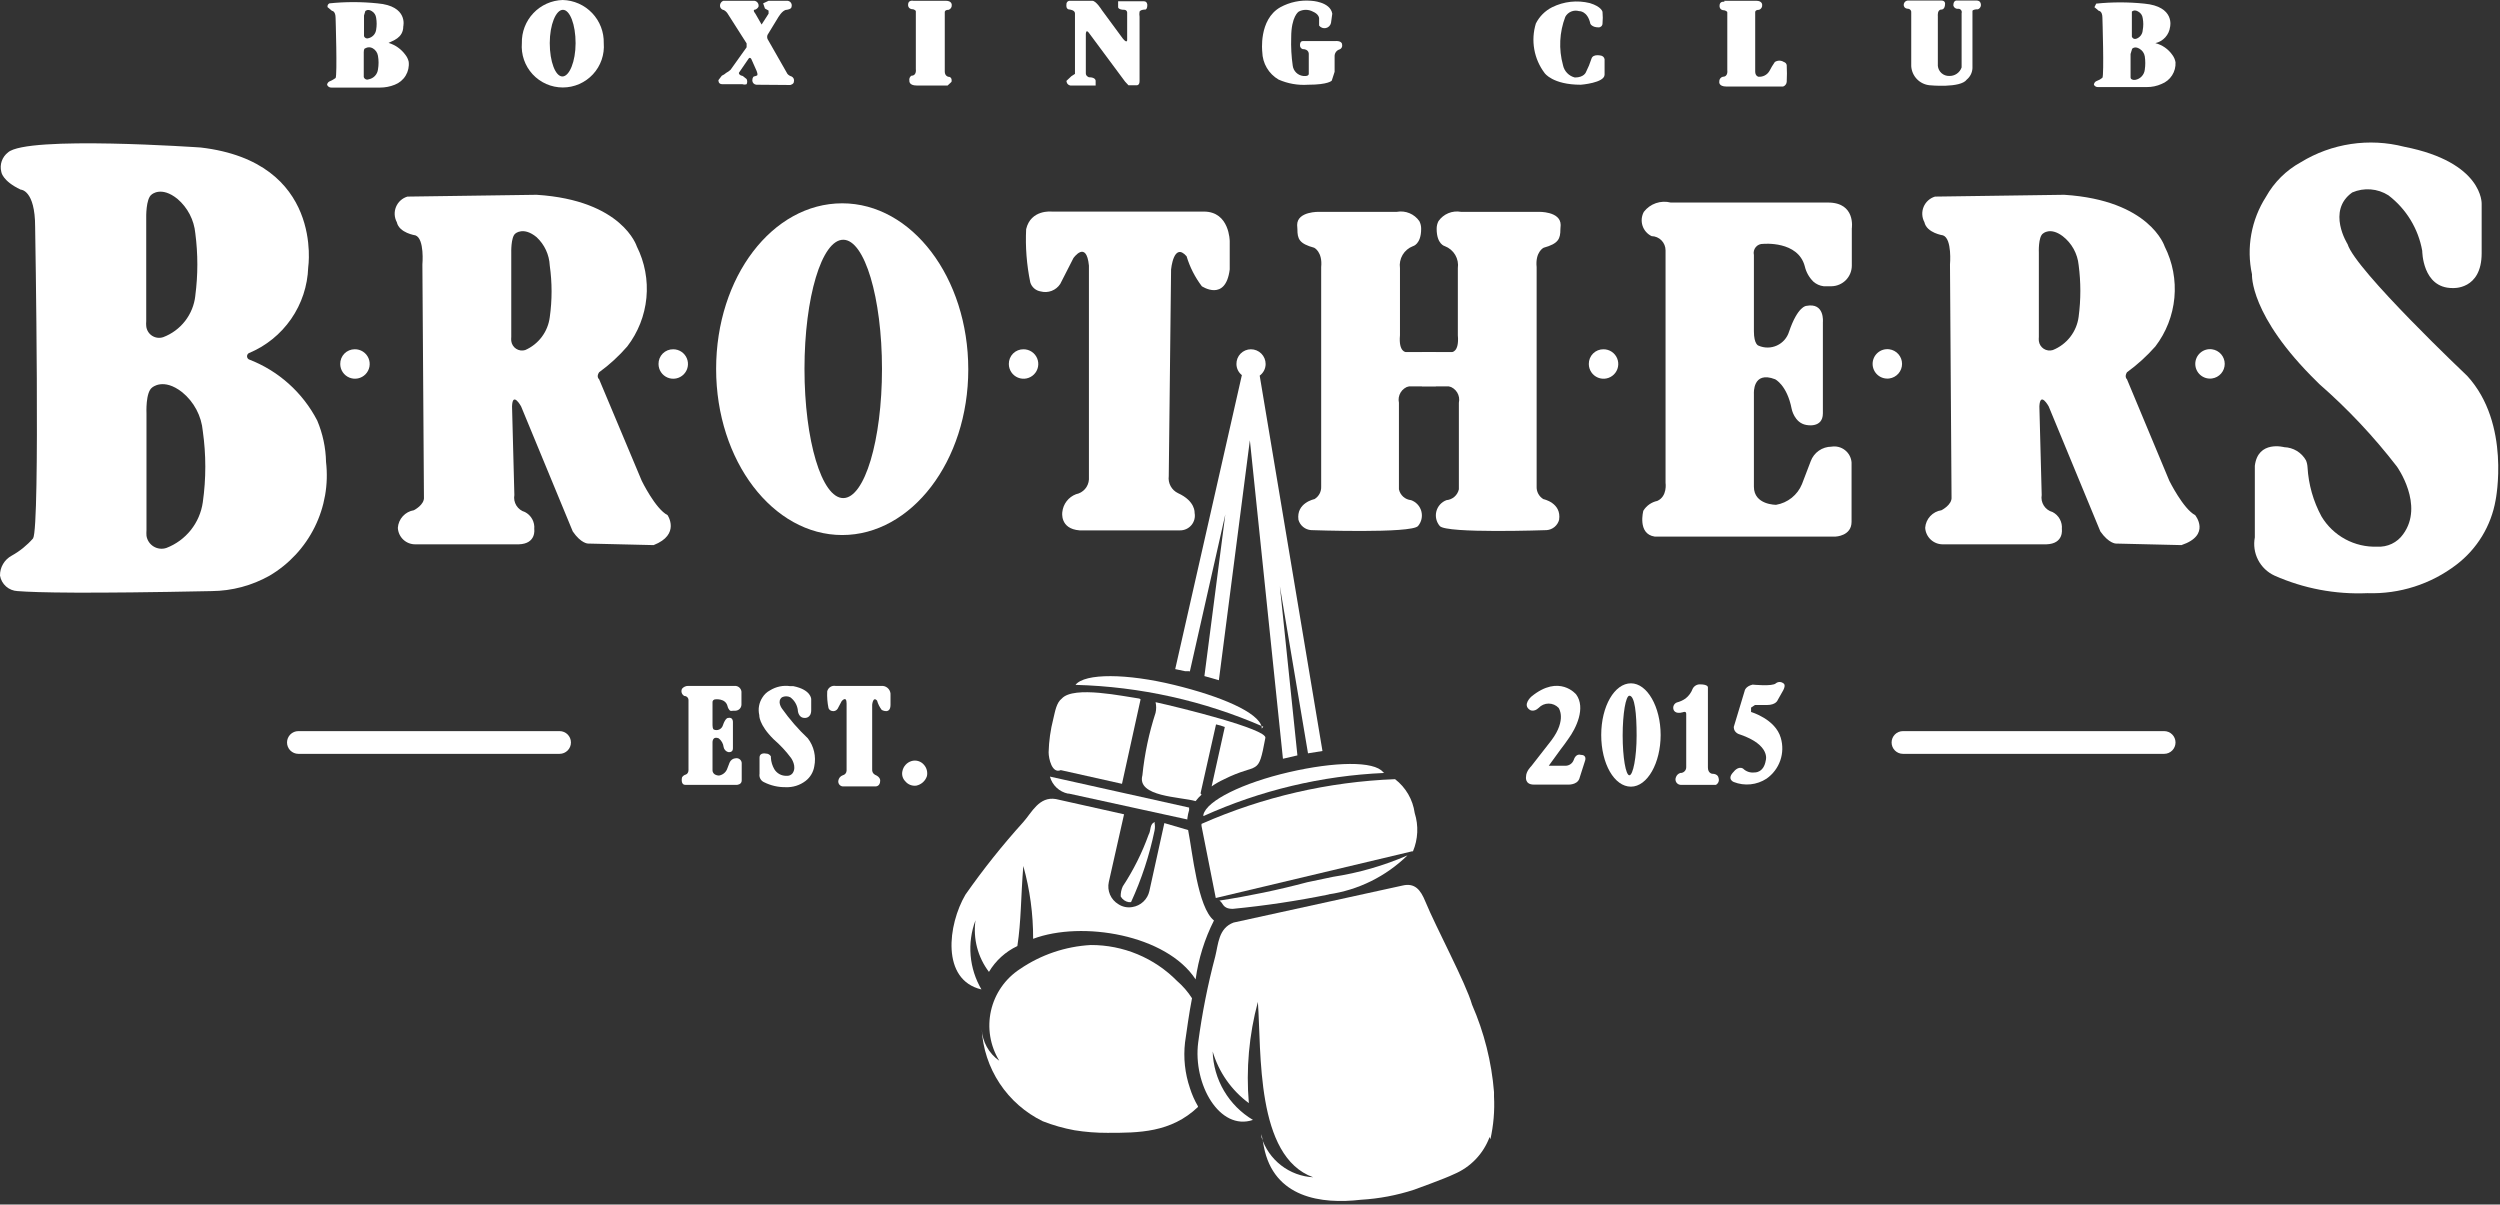 <?xml version="1.0" encoding="UTF-8"?> <svg xmlns="http://www.w3.org/2000/svg" width="577" height="278" viewBox="0 0 577 278" fill="none"><rect x="0" y="0" width="577" height="278" fill="#333333" stroke="none"/> <g clip-path="url(#clip0_343_59)"> <path d="M397.944 0.179H405.338C406.769 0.179 406.709 1.133 406.709 1.133C406.736 1.375 406.68 1.619 406.55 1.825C406.42 2.03 406.224 2.186 405.994 2.266C405.04 2.266 405.099 2.802 405.099 2.802V16.516C405.099 17.53 405.815 17.709 405.815 17.709C406.323 17.756 406.834 17.658 407.288 17.426C407.742 17.194 408.12 16.837 408.379 16.397C408.748 15.674 409.167 14.976 409.631 14.31C409.941 14.107 410.304 13.999 410.674 13.999C411.045 13.999 411.407 14.107 411.718 14.31C411.884 14.354 412.035 14.444 412.151 14.571C412.268 14.698 412.345 14.856 412.374 15.026C412.444 16.317 412.444 17.61 412.374 18.901C412.353 19.142 412.263 19.371 412.115 19.561C411.967 19.752 411.767 19.895 411.539 19.974H398.481C396.573 19.974 396.811 18.842 396.811 18.842C396.791 18.584 396.864 18.327 397.017 18.119C397.17 17.911 397.394 17.765 397.646 17.709C398.898 17.709 398.66 16.218 398.66 16.218V2.862C398.66 2.564 398.004 2.385 398.004 2.385C396.752 2.385 396.871 1.312 396.871 1.312C396.871 0.179 398.004 0.417 398.004 0.417" fill="white"></path> <path d="M502.11 14.37C502.171 15.438 501.892 16.497 501.314 17.397C500.735 18.296 499.887 18.99 498.891 19.378C497.823 19.861 496.663 20.106 495.492 20.094C488.277 20.094 485.415 20.094 484.282 20.094C484.079 20.117 483.873 20.078 483.692 19.983C483.511 19.887 483.364 19.739 483.269 19.557C483.284 19.353 483.36 19.159 483.488 18.999C483.616 18.84 483.789 18.722 483.984 18.663C484.441 18.502 484.866 18.26 485.236 17.947C485.654 17.47 485.236 4.114 485.236 4.114C485.236 2.504 484.401 2.504 484.401 2.504C483.447 1.669 483.388 1.669 483.388 1.669L483.805 0.835C487.492 0.457 491.208 0.457 494.896 0.835C502.051 1.491 500.858 6.201 500.858 6.201C500.746 7.1 500.36 7.944 499.752 8.616C499.144 9.288 498.343 9.756 497.46 9.957C499.061 10.363 500.46 11.338 501.395 12.7C501.762 13.192 502.007 13.764 502.11 14.37ZM495.015 16.099C495.169 15.071 495.169 14.026 495.015 12.998C494.953 12.641 494.815 12.301 494.609 12.003C494.403 11.704 494.134 11.454 493.822 11.269C492.689 10.554 492.093 11.269 492.093 11.269L491.735 12.462V17.888C491.735 18.305 492.332 18.544 492.868 18.424C493.426 18.314 493.935 18.03 494.321 17.612C494.707 17.194 494.95 16.664 495.015 16.099ZM494.538 6.976C494.715 6.05 494.715 5.1 494.538 4.174C494.5 3.863 494.388 3.565 494.212 3.306C494.035 3.046 493.8 2.833 493.524 2.683C492.57 2.087 492.034 2.683 492.034 2.683V3.697V8.467C492.067 8.566 492.12 8.658 492.189 8.736C492.259 8.814 492.344 8.877 492.438 8.922C492.533 8.966 492.636 8.991 492.741 8.995C492.845 8.999 492.95 8.982 493.047 8.944C493.464 8.802 493.828 8.539 494.093 8.188C494.359 7.837 494.514 7.415 494.538 6.976Z" fill="white"></path> <path d="M129.866 0C131.142 0.031 132.4 0.313 133.567 0.83C134.735 1.348 135.789 2.09 136.669 3.014C137.55 3.939 138.239 5.028 138.699 6.22C139.158 7.411 139.378 8.681 139.346 9.958C139.45 11.262 139.283 12.573 138.855 13.81C138.427 15.046 137.748 16.18 136.86 17.141C135.972 18.102 134.895 18.869 133.697 19.394C132.498 19.919 131.204 20.189 129.896 20.189C128.587 20.189 127.293 19.919 126.095 19.394C124.896 18.869 123.819 18.102 122.931 17.141C122.044 16.18 121.364 15.046 120.936 13.81C120.509 12.573 120.341 11.262 120.445 9.958C120.381 7.39 121.336 4.901 123.101 3.035C124.866 1.169 127.298 0.078 129.866 0ZM132.847 9.958C132.847 5.664 131.535 2.266 129.925 2.266C128.315 2.266 126.884 5.664 126.884 9.958C126.884 14.251 128.196 17.649 129.806 17.649C131.416 17.649 132.847 14.191 132.847 9.958Z" fill="white"></path> <path d="M94.329 14.25C94.457 15.367 94.209 16.494 93.627 17.454C93.044 18.415 92.158 19.155 91.109 19.557C90.029 19.992 88.875 20.215 87.711 20.213C80.496 20.213 77.634 20.213 76.501 20.213C76.284 20.227 76.068 20.171 75.886 20.052C75.703 19.934 75.564 19.761 75.487 19.557C75.514 19.364 75.595 19.182 75.722 19.034C75.849 18.886 76.016 18.778 76.203 18.722C76.646 18.532 77.066 18.292 77.455 18.007C77.872 17.47 77.455 4.174 77.455 4.174C77.455 2.504 76.62 2.504 76.62 2.504C75.666 1.669 75.607 1.669 75.607 1.669C75.561 1.495 75.578 1.31 75.654 1.147C75.731 0.984 75.861 0.852 76.024 0.775C79.711 0.394 83.427 0.394 87.114 0.775C94.269 1.371 93.077 6.082 93.077 6.082C93.077 8.824 90.513 9.421 89.678 9.898C91.235 10.365 92.596 11.328 93.554 12.64C93.929 13.113 94.194 13.663 94.329 14.25ZM87.234 16.039C87.419 14.994 87.419 13.924 87.234 12.879C87.176 12.52 87.039 12.179 86.832 11.88C86.626 11.581 86.356 11.331 86.041 11.15C85.78 10.992 85.481 10.909 85.177 10.909C84.872 10.909 84.573 10.992 84.312 11.15C83.895 11.15 83.954 12.342 83.954 12.342V17.768C83.987 17.882 84.043 17.988 84.12 18.078C84.197 18.169 84.292 18.242 84.399 18.293C84.507 18.343 84.623 18.371 84.742 18.373C84.861 18.375 84.978 18.352 85.087 18.305C85.64 18.207 86.147 17.934 86.534 17.526C86.92 17.118 87.166 16.597 87.234 16.039ZM86.816 6.857C86.971 5.949 86.971 5.022 86.816 4.114C86.778 3.795 86.667 3.489 86.491 3.22C86.315 2.951 86.079 2.727 85.803 2.564C84.849 1.967 84.312 2.564 84.312 2.564L84.014 3.577V8.347C84.047 8.447 84.1 8.538 84.17 8.616C84.239 8.695 84.324 8.758 84.419 8.802C84.513 8.847 84.616 8.872 84.721 8.876C84.826 8.88 84.93 8.862 85.027 8.824C85.491 8.719 85.911 8.473 86.231 8.122C86.551 7.77 86.755 7.328 86.816 6.857Z" fill="white"></path> <path d="M177.745 159.32C179.134 158.463 180.782 158.125 182.396 158.366H183.111C187.226 159.201 187.226 161.347 187.226 161.347V163.911C187.226 165.819 185.735 165.7 185.735 165.7C184.125 165.7 184.125 163.792 184.125 163.792C184.04 163.225 183.843 162.68 183.546 162.188C183.25 161.697 182.859 161.27 182.396 160.93C182.099 160.783 181.773 160.706 181.442 160.706C181.111 160.706 180.784 160.783 180.488 160.93C179.236 161.884 180.488 163.554 180.488 163.554C182.246 166.029 184.243 168.326 186.451 170.411C187.144 171.315 187.636 172.358 187.893 173.469C188.15 174.58 188.167 175.733 187.941 176.85C187.729 178.202 187.003 179.42 185.914 180.249C184.599 181.25 182.974 181.757 181.323 181.68C179.606 181.703 177.909 181.315 176.374 180.547C175.997 180.39 175.686 180.11 175.491 179.752C175.296 179.394 175.228 178.981 175.3 178.579V174.883C175.3 173.571 176.791 173.929 176.791 173.929C177.022 173.923 177.25 173.981 177.45 174.097C177.65 174.212 177.814 174.381 177.924 174.584C177.924 174.942 177.924 174.942 177.924 174.942C177.985 175.845 178.25 176.721 178.699 177.506C178.991 178 179.411 178.405 179.915 178.678C180.419 178.951 180.988 179.082 181.561 179.056C181.822 179.081 182.084 179.039 182.324 178.935C182.563 178.83 182.773 178.667 182.933 178.46C184.006 176.91 182.575 174.942 182.575 174.942C181.403 173.37 180.063 171.931 178.58 170.649C175.062 167.191 175.241 165.044 175.241 165.044C175.081 164.355 175.061 163.641 175.184 162.944C175.307 162.247 175.57 161.582 175.956 160.99C176.388 160.28 177.007 159.702 177.745 159.32Z" fill="white"></path> <path d="M158.784 158.307H169.517C169.739 158.287 169.962 158.317 170.17 158.395C170.378 158.473 170.567 158.597 170.721 158.757C170.875 158.917 170.992 159.109 171.062 159.32C171.132 159.531 171.155 159.755 171.127 159.976V162.659C171.112 163.018 170.963 163.359 170.709 163.613C170.455 163.867 170.115 164.016 169.756 164.031H169.219C168.985 164.097 168.737 164.097 168.504 164.031C168.202 163.741 167.994 163.367 167.907 162.957C167.43 161.109 165.105 161.407 165.105 161.407C165.008 161.405 164.911 161.425 164.823 161.466C164.734 161.506 164.656 161.565 164.593 161.639C164.53 161.713 164.485 161.801 164.46 161.894C164.435 161.988 164.431 162.087 164.449 162.182V167.37C164.449 168.264 164.747 168.383 164.747 168.383C164.946 168.468 165.16 168.511 165.376 168.508C165.592 168.506 165.805 168.458 166.002 168.368C166.198 168.278 166.374 168.148 166.517 167.987C166.66 167.825 166.768 167.635 166.834 167.429C167.43 165.641 168.027 165.7 168.027 165.7C169.279 165.402 169.159 166.773 169.159 166.773V172.736C169.159 173.809 168.027 173.571 168.027 173.571C167.771 173.49 167.543 173.343 167.364 173.143C167.186 172.944 167.065 172.7 167.013 172.438C166.969 172.041 166.847 171.658 166.652 171.309C166.457 170.961 166.195 170.656 165.88 170.411C164.33 169.814 164.449 171.424 164.449 171.424V177.745C164.449 178.997 165.94 178.997 165.94 178.997C166.343 178.932 166.723 178.766 167.046 178.516C167.369 178.266 167.624 177.94 167.788 177.566L168.384 176.015C168.499 175.726 168.696 175.477 168.95 175.297C169.204 175.117 169.504 175.014 169.815 175.002C169.977 174.977 170.141 174.985 170.299 175.026C170.457 175.067 170.605 175.14 170.734 175.241C170.862 175.342 170.969 175.468 171.047 175.611C171.125 175.754 171.172 175.912 171.187 176.075V180.13C171.187 181.084 170.113 181.143 170.113 181.143H158.188C156.996 181.143 157.413 179.414 157.413 179.414C157.511 179.251 157.641 179.109 157.794 178.996C157.948 178.883 158.122 178.803 158.307 178.758C159.023 178.46 158.904 177.506 158.904 177.506V161.586C158.904 161.333 158.803 161.09 158.624 160.911C158.445 160.732 158.203 160.632 157.95 160.632C157.659 160.479 157.441 160.219 157.34 159.907C157.24 159.595 157.266 159.256 157.413 158.962C157.579 158.759 157.789 158.595 158.026 158.482C158.263 158.368 158.522 158.308 158.784 158.307Z" fill="white"></path> <path d="M192.83 158.307H203.742C204.001 158.329 204.253 158.403 204.483 158.523C204.713 158.643 204.917 158.808 205.084 159.007C205.25 159.207 205.375 159.438 205.452 159.686C205.529 159.934 205.555 160.195 205.531 160.453V162.659C205.531 164.985 203.503 163.852 203.503 163.852C203.013 163.211 202.649 162.482 202.43 161.705C201.476 160.632 201.297 162.659 201.297 162.659V177.566C201.268 177.816 201.315 178.07 201.432 178.293C201.549 178.517 201.731 178.7 201.953 178.818C203.265 179.355 203.146 180.19 203.146 180.19C203.146 181.501 202.132 181.501 202.132 181.501H194.738C194.564 181.522 194.387 181.502 194.221 181.443C194.055 181.383 193.906 181.286 193.784 181.159C193.663 181.031 193.573 180.878 193.521 180.709C193.469 180.541 193.457 180.363 193.486 180.19C193.524 179.908 193.639 179.642 193.818 179.421C193.996 179.201 194.233 179.033 194.5 178.937C194.748 178.884 194.97 178.75 195.132 178.555C195.294 178.36 195.387 178.117 195.394 177.864V162.361C195.394 160.453 194.261 161.825 194.261 161.825L193.307 163.614C193.167 163.821 192.964 163.978 192.729 164.064C192.493 164.15 192.237 164.159 191.996 164.091C191.822 164.054 191.661 163.974 191.526 163.86C191.39 163.746 191.286 163.599 191.221 163.435C190.956 162.161 190.856 160.858 190.922 159.559C191.022 159.147 191.275 158.788 191.629 158.556C191.983 158.323 192.413 158.234 192.83 158.307Z" fill="white"></path> <path d="M476.054 54.498C473.192 52.351 471.522 53.901 471.522 53.901C470.389 54.676 470.568 58.373 470.568 58.373V77.752C470.537 78.069 470.537 78.389 470.568 78.706C470.613 79.069 470.737 79.418 470.931 79.727C471.125 80.037 471.385 80.301 471.691 80.5C471.998 80.699 472.345 80.828 472.707 80.879C473.069 80.929 473.438 80.9 473.788 80.793C475.377 80.158 476.768 79.111 477.816 77.758C478.865 76.406 479.532 74.798 479.751 73.101C480.274 69.143 480.274 65.134 479.751 61.176C479.624 59.869 479.23 58.602 478.594 57.453C477.959 56.305 477.094 55.299 476.054 54.498ZM446.599 45.375L476.411 44.958C496.267 46.21 499.606 56.883 499.606 56.883C501.451 60.542 502.228 64.648 501.849 68.729C501.469 72.81 499.948 76.701 497.459 79.958C495.498 82.18 493.299 84.179 490.901 85.921C490.245 86.994 490.901 87.53 490.901 87.53L500.679 110.963C500.679 110.963 503.899 117.463 506.642 118.894C506.642 118.894 510.398 123.485 503.482 125.81L488.337 125.453C488.337 125.453 486.727 125.453 484.759 122.65L472.834 93.791C472.834 93.791 470.866 90.214 470.687 93.791L471.224 114.243C471.075 115.093 471.249 115.968 471.713 116.696C472.176 117.424 472.895 117.953 473.728 118.178C474.439 118.544 475.023 119.115 475.406 119.816C475.788 120.518 475.952 121.318 475.875 122.113C475.875 122.113 476.411 125.512 472.297 125.631H448.447C447.401 125.649 446.39 125.261 445.623 124.55C444.856 123.839 444.394 122.859 444.333 121.815C444.403 120.813 444.814 119.864 445.497 119.127C446.181 118.39 447.095 117.908 448.089 117.761C448.089 117.761 450.593 116.509 450.415 114.72L450.057 61.056C450.057 61.056 450.593 55.094 448.447 54.319C448.447 54.319 444.69 53.782 444.154 51.278C443.862 50.74 443.695 50.143 443.663 49.532C443.631 48.92 443.736 48.31 443.97 47.744C444.205 47.179 444.562 46.672 445.017 46.263C445.471 45.853 446.012 45.549 446.599 45.375Z" fill="white"></path> <mask id="mask0_343_59" style="mask-type:luminance" maskUnits="userSpaceOnUse" x="-17" y="-11" width="606" height="299"> <path d="M588.568 -10.256H-16.218V287.993H588.568V-10.256Z" fill="white"></path> </mask> <g mask="url(#mask0_343_59)"> <path d="M510.518 80.614C511.334 80.723 512.083 81.124 512.626 81.744C513.168 82.364 513.467 83.159 513.467 83.983C513.467 84.806 513.168 85.602 512.626 86.222C512.083 86.841 511.334 87.243 510.518 87.352C510.038 87.415 509.55 87.376 509.086 87.236C508.623 87.096 508.194 86.859 507.83 86.54C507.465 86.221 507.174 85.828 506.973 85.387C506.773 84.946 506.67 84.467 506.67 83.983C506.67 83.498 506.773 83.02 506.973 82.579C507.174 82.138 507.465 81.745 507.83 81.426C508.194 81.107 508.623 80.869 509.086 80.729C509.55 80.589 510.038 80.55 510.518 80.614Z" fill="white"></path> <path d="M436.045 80.614C436.861 80.723 437.611 81.124 438.153 81.744C438.696 82.364 438.995 83.159 438.995 83.983C438.995 84.806 438.696 85.602 438.153 86.222C437.611 86.841 436.861 87.243 436.045 87.352C435.565 87.415 435.077 87.376 434.613 87.236C434.15 87.096 433.721 86.859 433.357 86.54C432.993 86.221 432.701 85.828 432.501 85.387C432.301 84.946 432.197 84.467 432.197 83.983C432.197 83.498 432.301 83.02 432.501 82.579C432.701 82.138 432.993 81.745 433.357 81.426C433.721 81.107 434.15 80.869 434.613 80.729C435.077 80.589 435.565 80.55 436.045 80.614Z" fill="white"></path> <path d="M81.867 80.609C82.541 80.597 83.204 80.786 83.771 81.153C84.338 81.519 84.783 82.045 85.049 82.665C85.316 83.285 85.391 83.97 85.267 84.633C85.143 85.296 84.824 85.908 84.351 86.389C83.878 86.87 83.273 87.2 82.612 87.336C81.951 87.472 81.265 87.408 80.64 87.153C80.016 86.897 79.481 86.462 79.105 85.902C78.729 85.342 78.528 84.682 78.528 84.008C78.52 83.564 78.6 83.124 78.765 82.712C78.929 82.299 79.174 81.924 79.484 81.608C79.795 81.291 80.166 81.04 80.575 80.869C80.984 80.697 81.423 80.609 81.867 80.609Z" fill="white"></path> <path d="M155.386 80.614C156.058 80.614 156.715 80.813 157.274 81.187C157.833 81.56 158.268 82.091 158.526 82.712C158.783 83.333 158.85 84.016 158.719 84.676C158.588 85.335 158.264 85.94 157.789 86.416C157.313 86.891 156.708 87.215 156.049 87.346C155.389 87.477 154.706 87.41 154.085 87.153C153.464 86.895 152.933 86.46 152.56 85.901C152.186 85.342 151.987 84.685 151.987 84.013C151.979 83.564 152.061 83.118 152.229 82.702C152.397 82.286 152.647 81.909 152.964 81.591C153.282 81.274 153.659 81.024 154.075 80.856C154.491 80.688 154.937 80.606 155.386 80.614Z" fill="white"></path> <path d="M274.22 191.578C275.234 196.705 276.427 209.465 280.183 212.447C278.025 216.711 276.594 221.306 275.95 226.041C269.212 215.726 249.714 212.447 238.445 216.68C238.47 210.997 237.708 205.339 236.179 199.866C235.583 207.378 235.702 212.506 234.808 218.35C232.076 219.639 229.792 221.715 228.249 224.312C226.969 222.629 226.035 220.708 225.503 218.66C224.971 216.613 224.85 214.481 225.148 212.387C224.17 214.984 223.786 217.767 224.023 220.532C224.261 223.297 225.114 225.974 226.52 228.367C217.158 226.161 218.768 213.401 222.823 206.484C226.924 200.628 231.385 195.033 236.179 189.729C238.147 187.523 239.816 183.767 243.692 184.422L259.433 187.94L255.915 203.562C255.698 204.541 255.794 205.562 256.19 206.483C256.586 207.403 257.262 208.176 258.121 208.69C259.07 209.315 260.224 209.55 261.341 209.346C262.294 209.2 263.18 208.768 263.882 208.108C264.585 207.448 265.071 206.591 265.277 205.649L268.735 189.968L274.22 191.578Z" fill="white"></path> <path d="M277.082 183.111C278.334 177.625 279.407 172.676 280.66 167.191C281.35 167.334 282.028 167.534 282.687 167.787L279.646 181.501C280.529 180.881 281.467 180.342 282.448 179.891C290.617 175.777 290.319 179.533 292.048 170.291C292.406 168.264 272.431 163.315 266.707 162.063C266.887 162.868 266.887 163.703 266.707 164.508C265.181 169.195 264.161 174.032 263.666 178.937C262.295 183.946 272.491 183.886 275.949 184.9C276.356 184.359 276.816 183.86 277.32 183.409" fill="white"></path> <path d="M246.733 183.17L274.041 189.133V188.894C274.123 188.228 274.263 187.569 274.459 186.927C274.436 186.748 274.436 186.568 274.459 186.39L242.32 179.235C242.585 180.212 243.115 181.097 243.852 181.792C244.588 182.486 245.503 182.963 246.494 183.17H246.733Z" fill="white"></path> <path d="M291.572 167.727C277.881 161.741 263.161 158.461 248.224 158.068C250.37 155.325 260.149 155.444 270.941 158.068C281.733 160.691 290.439 164.388 291.214 167.787C291.188 167.905 291.188 168.027 291.214 168.145" fill="white"></path> <path d="M263.249 161.407L258.956 180.905L244.825 177.744C242.798 178.639 242.022 175.061 242.022 173.63C242.091 171.034 242.451 168.454 243.096 165.939C243.513 164.209 243.811 162.182 245.063 161.228C247.806 158.187 259.433 160.751 262.951 161.228" fill="white"></path> <path d="M325.975 196.467L280.6 207.259L277.321 190.683C277.292 190.506 277.292 190.325 277.321 190.147C291.425 183.929 306.577 180.429 321.98 179.832C324.456 181.741 326.084 184.546 326.512 187.643C327.437 190.559 327.289 193.71 326.095 196.527" fill="white"></path> <path d="M319.238 178.221C317.151 175.598 308.028 175.777 297.474 178.221C286.921 180.666 278.454 184.78 277.738 188.06C277.738 188.06 277.738 188.06 277.738 188.358C290.89 182.41 305.056 179.03 319.476 178.4" fill="white"></path> <path d="M343.803 262.413C343.094 264.332 341.998 266.085 340.582 267.562C339.167 269.039 337.462 270.209 335.575 270.999C333.667 271.953 326.393 274.577 326.393 274.577C322.415 275.878 318.287 276.659 314.11 276.902C304.987 277.975 293.956 276.485 291.69 264.619L291.154 261.757V262.473C291.964 265.044 293.54 267.307 295.671 268.959C297.802 270.611 300.386 271.572 303.079 271.715C289.782 266.945 291.154 242.856 290.319 231.229C288.273 238.84 287.567 246.749 288.232 254.602C284.223 251.644 281.292 247.456 279.884 242.677C279.978 245.881 280.879 249.01 282.506 251.772C284.132 254.535 286.43 256.841 289.186 258.478C281.494 261.101 275.293 250.249 276.545 240.59C277.436 233.895 278.75 227.263 280.481 220.735C281.196 217.932 281.196 214.235 284.714 212.924L323.65 204.397C326.571 203.682 327.883 205.411 328.956 208.034C331.401 213.997 338.377 226.995 339.749 231.885C342.542 238.276 344.254 245.086 344.817 252.038C344.817 252.336 344.817 252.694 344.817 253.052C344.99 256.374 344.709 259.704 343.982 262.95" fill="white"></path> <path d="M266.588 189.729C265.276 190.087 265.694 191.697 265.098 192.651C263.589 196.848 261.587 200.851 259.135 204.576C258.8 205.305 258.637 206.1 258.658 206.902C258.848 207.245 259.113 207.541 259.433 207.768C259.753 207.995 260.12 208.147 260.506 208.214H261.043C263.473 202.932 265.293 197.391 266.469 191.697C266.589 191.107 266.589 190.499 266.469 189.908" fill="white"></path> <path d="M306.776 206.424C299.425 207.921 292.001 209.036 284.535 209.763C282.09 209.763 282.389 208.392 281.435 207.855C288.263 206.81 295.031 205.396 301.707 203.622L307.67 202.37C313.584 201.468 319.356 199.804 324.842 197.421C319.871 202.284 313.481 205.437 306.597 206.424" fill="white"></path> <path d="M276.486 255.318C275.714 254.001 275.094 252.6 274.638 251.144C273.482 247.753 273.095 244.148 273.505 240.59C273.922 237.728 274.399 234.091 275.115 230.394C274.161 228.902 272.996 227.556 271.656 226.399C269.057 223.76 265.956 221.667 262.536 220.244C259.116 218.82 255.446 218.095 251.741 218.111C245.892 218.436 240.242 220.353 235.404 223.656C232.01 225.869 229.612 229.319 228.721 233.272C227.831 237.224 228.517 241.369 230.634 244.824C229.444 243.99 228.461 242.897 227.758 241.626C227.055 240.355 226.652 238.94 226.579 237.49C226.814 241.97 228.242 246.306 230.716 250.049C233.191 253.792 236.621 256.805 240.651 258.776C243.023 259.704 245.479 260.403 247.985 260.863C250.508 261.271 253.061 261.47 255.617 261.459C262.772 261.459 270.225 261.459 276.486 255.497" fill="white"></path> <path d="M236.238 80.614C236.91 80.614 237.567 80.813 238.126 81.187C238.685 81.56 239.121 82.091 239.378 82.712C239.635 83.333 239.703 84.016 239.571 84.676C239.44 85.335 239.117 85.94 238.641 86.416C238.166 86.891 237.56 87.215 236.901 87.346C236.242 87.477 235.559 87.41 234.937 87.153C234.316 86.895 233.786 86.46 233.412 85.901C233.039 85.342 232.839 84.685 232.839 84.013C232.831 83.564 232.914 83.118 233.082 82.702C233.25 82.286 233.5 81.909 233.817 81.591C234.134 81.274 234.512 81.024 234.928 80.856C235.344 80.688 235.79 80.606 236.238 80.614Z" fill="white"></path> <path d="M370.098 80.614C370.771 80.614 371.428 80.813 371.987 81.187C372.546 81.56 372.981 82.091 373.238 82.712C373.496 83.333 373.563 84.016 373.432 84.676C373.301 85.335 372.977 85.94 372.502 86.416C372.026 86.891 371.421 87.215 370.761 87.346C370.102 87.477 369.419 87.41 368.798 87.153C368.177 86.895 367.646 86.46 367.273 85.901C366.899 85.342 366.7 84.685 366.7 84.013C366.692 83.564 366.774 83.118 366.942 82.702C367.11 82.286 367.36 81.909 367.677 81.591C367.994 81.274 368.372 81.024 368.788 80.856C369.204 80.688 369.65 80.606 370.098 80.614Z" fill="white"></path> <path d="M213.283 176.552C212.939 176.13 212.478 175.819 211.958 175.66C211.438 175.501 210.882 175.5 210.361 175.657C209.835 175.82 209.364 176.122 208.996 176.532C208.628 176.941 208.379 177.443 208.274 177.983C208.178 178.394 208.188 178.823 208.303 179.23C208.418 179.637 208.633 180.007 208.93 180.308C209.234 180.684 209.629 180.975 210.079 181.152C210.528 181.33 211.015 181.388 211.494 181.322C212.06 181.202 212.584 180.935 213.013 180.548C213.442 180.161 213.762 179.666 213.939 179.116C214.034 178.667 214.024 178.202 213.911 177.757C213.797 177.312 213.582 176.9 213.283 176.552Z" fill="white"></path> <path d="M274.578 155.146L282.807 118.715L277.977 156.041L281.316 156.995L288.471 101.602L296.103 175.121L299.442 174.346L295.388 135.291L301.887 173.869L305.226 173.332L290.737 86.696C291.16 86.387 291.504 85.984 291.743 85.517C291.981 85.051 292.106 84.536 292.108 84.012C292.108 83.111 291.75 82.247 291.113 81.609C290.476 80.972 289.611 80.614 288.71 80.614C288.266 80.614 287.827 80.702 287.418 80.874C287.009 81.045 286.638 81.296 286.327 81.613C286.016 81.929 285.772 82.304 285.607 82.716C285.443 83.128 285.363 83.569 285.371 84.012C285.373 84.507 285.486 84.994 285.703 85.438C285.92 85.882 286.234 86.271 286.623 86.576L271.239 154.431L273.505 154.908H274.578" fill="white"></path> </g> <path d="M75.249 106.611C75.848 111.772 74.94 116.997 72.633 121.653C70.326 126.309 66.72 130.197 62.25 132.846C58.155 135.16 53.538 136.391 48.834 136.424C19.975 137.02 8.587 136.782 4.055 136.424C3.072 136.383 2.132 136.005 1.394 135.354C0.656 134.702 0.164 133.817 0.001 132.846C-0.015 131.909 0.228 130.985 0.701 130.176C1.174 129.366 1.86 128.702 2.684 128.255C4.553 127.222 6.228 125.87 7.633 124.26C9.302 121.696 8.11 52.352 8.11 52.352C8.11 43.765 4.771 43.765 4.771 43.765C0.478 41.738 0.299 39.651 0.299 39.651C0.09 38.836 0.126 37.977 0.402 37.182C0.678 36.387 1.181 35.691 1.849 35.179C6.202 31.244 46.33 34.046 46.33 34.046C74.831 37.385 71.134 61.713 71.134 61.713C70.99 65.981 69.621 70.117 67.189 73.627C64.757 77.138 61.366 79.874 57.42 81.509C57.297 81.583 57.195 81.688 57.124 81.813C57.053 81.938 57.016 82.08 57.016 82.224C57.016 82.368 57.053 82.51 57.124 82.635C57.195 82.76 57.297 82.865 57.42 82.94C64.241 85.555 69.863 90.584 73.221 97.071C74.493 100.095 75.181 103.332 75.249 106.611ZM46.807 115.913C47.578 110.474 47.578 104.954 46.807 99.516C46.653 97.773 46.151 96.078 45.332 94.532C44.513 92.986 43.392 91.619 42.037 90.512C37.684 87.113 35.12 89.439 35.12 89.439C33.57 90.512 33.809 95.401 33.809 95.401V122.352C33.778 122.789 33.778 123.227 33.809 123.664C33.886 124.17 34.074 124.654 34.358 125.08C34.642 125.506 35.016 125.866 35.453 126.132C35.89 126.399 36.38 126.567 36.889 126.625C37.398 126.683 37.914 126.629 38.4 126.467C40.615 125.617 42.563 124.191 44.042 122.335C45.52 120.48 46.475 118.262 46.807 115.913ZM45.078 68.212C45.703 63.443 45.703 58.612 45.078 53.842C44.786 50.766 43.311 47.922 40.964 45.912C37.207 42.871 35.001 44.898 35.001 44.898C33.63 45.852 33.749 50.265 33.749 50.265V74.115C33.713 74.492 33.713 74.871 33.749 75.248C33.788 75.699 33.929 76.135 34.162 76.523C34.394 76.912 34.712 77.242 35.092 77.489C35.471 77.736 35.902 77.894 36.351 77.95C36.8 78.005 37.256 77.958 37.684 77.812C39.675 77.056 41.419 75.766 42.724 74.082C44.029 72.399 44.843 70.388 45.078 68.272V68.212Z" fill="white"></path> <path d="M123.843 54.736C120.802 52.232 118.954 53.901 118.954 53.901C117.881 54.676 118 58.373 118 58.373V77.752C117.968 78.069 117.968 78.389 118 78.706C118.045 79.069 118.168 79.418 118.363 79.727C118.557 80.037 118.816 80.301 119.123 80.5C119.43 80.699 119.777 80.828 120.139 80.879C120.501 80.929 120.87 80.9 121.22 80.793C122.737 80.127 124.056 79.079 125.049 77.752C126.042 76.425 126.674 74.864 126.884 73.22C127.444 69.265 127.444 65.25 126.884 61.295C126.77 58.794 125.678 56.439 123.843 54.736ZM94.03 45.375L123.843 44.958C143.699 46.21 146.978 56.883 146.978 56.883C148.815 60.548 149.582 64.656 149.192 68.737C148.802 72.819 147.27 76.707 144.772 79.958C142.839 82.186 140.658 84.186 138.273 85.921C137.557 86.994 138.273 87.53 138.273 87.53L148.111 110.963C148.111 110.963 151.271 117.463 154.073 118.894C154.073 118.894 157.114 123.366 150.854 125.81L135.709 125.453C135.709 125.453 134.099 125.453 132.191 122.65L120.266 93.791C120.266 93.791 118.298 90.214 118.179 93.791L118.715 114.243C118.564 115.085 118.73 115.953 119.181 116.68C119.633 117.407 120.338 117.941 121.16 118.178C121.87 118.544 122.455 119.115 122.837 119.816C123.22 120.518 123.383 121.318 123.306 122.113C123.306 122.113 123.843 125.512 119.729 125.631H95.879C94.839 125.648 93.834 125.259 93.077 124.546C92.32 123.834 91.87 122.854 91.824 121.815C91.892 120.821 92.294 119.88 92.966 119.144C93.637 118.407 94.537 117.92 95.521 117.761C95.521 117.761 98.025 116.509 97.846 114.72L97.488 61.056C97.488 61.056 98.025 55.094 95.879 54.319C95.879 54.319 92.122 53.782 91.585 51.278C91.294 50.74 91.126 50.143 91.094 49.532C91.063 48.92 91.168 48.31 91.402 47.744C91.636 47.179 91.994 46.672 92.448 46.263C92.903 45.853 93.443 45.549 94.03 45.375Z" fill="white"></path> <path d="M194.381 46.925C210.48 46.925 223.478 64.098 223.478 85.265C223.478 106.432 210.36 123.485 194.381 123.485C178.401 123.485 165.283 106.372 165.283 85.145C165.283 63.919 178.282 46.925 194.381 46.925ZM203.563 85.145C203.563 68.748 199.568 55.333 194.619 55.333C189.67 55.333 185.675 68.629 185.675 85.145C185.675 101.662 189.67 114.958 194.619 114.958C199.568 114.958 203.563 101.602 203.563 85.145Z" fill="white"></path> <path d="M242.738 48.833H277.858C283.82 48.833 283.82 55.69 283.82 55.69V62.189C282.866 69.762 277.381 66.065 277.381 66.065C275.805 63.988 274.614 61.645 273.863 59.148C270.881 55.75 270.285 62.189 270.285 62.189L269.749 109.89C269.645 110.689 269.797 111.499 270.183 112.206C270.569 112.913 271.168 113.48 271.895 113.825C275.95 115.674 275.711 118.357 275.711 118.357C275.809 118.855 275.794 119.368 275.668 119.86C275.542 120.351 275.307 120.808 274.981 121.197C274.655 121.586 274.246 121.897 273.784 122.107C273.323 122.317 272.82 122.421 272.312 122.412H249.178C244.527 122.054 245.183 118.178 245.183 118.178C245.277 117.267 245.622 116.4 246.18 115.674C246.738 114.947 247.487 114.39 248.343 114.064C249.146 113.907 249.874 113.488 250.414 112.873C250.953 112.258 251.273 111.482 251.324 110.665V61.295C250.728 55.333 247.747 59.566 247.747 59.566C246.673 61.712 244.706 65.528 244.706 65.528C244.231 66.26 243.536 66.821 242.722 67.132C241.907 67.443 241.015 67.487 240.174 67.258C239.621 67.169 239.103 66.927 238.681 66.557C238.259 66.188 237.95 65.708 237.789 65.171C236.956 61.133 236.635 57.006 236.835 52.888C237.908 48.297 242.738 48.833 242.738 48.833Z" fill="white"></path> <path d="M299.382 51.934C299.382 48.714 304.51 48.893 304.51 48.893H322.397C323.377 48.715 324.387 48.823 325.307 49.204C326.226 49.584 327.017 50.222 327.585 51.039C327.87 51.592 328.013 52.206 328.002 52.828C328.002 56.406 326.094 56.823 326.094 56.823C325.096 57.205 324.257 57.914 323.716 58.835C323.174 59.756 322.961 60.834 323.113 61.891V77.394C322.755 81.329 324.544 81.27 324.544 81.27H331.401V89.14H325.2C324.394 89.352 323.701 89.868 323.267 90.579C322.834 91.291 322.693 92.143 322.874 92.956V112.931C323.012 113.593 323.358 114.194 323.863 114.645C324.367 115.096 325.003 115.373 325.677 115.435C326.249 115.639 326.763 115.978 327.175 116.424C327.587 116.87 327.885 117.409 328.043 117.995C328.202 118.581 328.216 119.197 328.084 119.79C327.952 120.382 327.679 120.934 327.287 121.398C325.856 123.187 302.602 122.352 302.602 122.352C301.928 122.303 301.287 122.048 300.764 121.621C300.241 121.195 299.862 120.617 299.68 119.967C299.143 116.032 303.377 115.197 303.377 115.197C303.875 114.896 304.283 114.465 304.556 113.95C304.829 113.436 304.957 112.857 304.927 112.275V61.653C305.285 58.135 303.317 57.181 303.317 57.181C299.799 56.227 299.441 55.094 299.441 52.888C299.401 52.571 299.381 52.253 299.382 51.934Z" fill="white"></path> <path d="M360.201 51.934C360.201 48.714 355.073 48.893 355.073 48.893H337.185C336.206 48.715 335.196 48.823 334.276 49.204C333.356 49.584 332.565 50.222 331.998 51.039C331.713 51.592 331.569 52.206 331.58 52.828C331.58 56.406 333.488 56.823 333.488 56.823C334.486 57.205 335.325 57.914 335.867 58.835C336.409 59.756 336.621 60.834 336.47 61.891V77.394C336.827 81.329 335.039 81.27 335.039 81.27H328.182V89.14H334.383C335.189 89.352 335.882 89.868 336.315 90.579C336.749 91.291 336.89 92.143 336.708 92.956V112.931C336.559 113.598 336.201 114.201 335.686 114.651C335.172 115.101 334.527 115.376 333.846 115.435C333.279 115.646 332.771 115.99 332.365 116.438C331.96 116.887 331.668 117.427 331.516 118.012C331.364 118.598 331.355 119.211 331.491 119.801C331.627 120.39 331.903 120.938 332.296 121.398C333.727 123.187 356.981 122.352 356.981 122.352C357.646 122.3 358.279 122.043 358.792 121.615C359.305 121.188 359.672 120.612 359.843 119.967C360.439 116.032 356.206 115.197 356.206 115.197C355.707 114.896 355.3 114.465 355.027 113.95C354.754 113.436 354.626 112.857 354.656 112.275V61.653C354.298 58.135 356.265 57.181 356.265 57.181C359.724 56.227 360.141 55.094 360.141 52.888C360.181 52.571 360.201 52.253 360.201 51.934Z" fill="white"></path> <path d="M336.827 81.33H323.054V89.141H336.827V81.33Z" fill="white"></path> <path d="M385.601 46.747H421.914C428.353 46.747 427.399 52.709 427.399 52.709V61.295C427.4 62.54 426.913 63.736 426.045 64.627C425.176 65.518 423.993 66.034 422.748 66.065H420.9C420.014 65.961 419.181 65.586 418.515 64.992C417.541 64.028 416.859 62.809 416.547 61.474C414.997 55.512 406.948 56.287 406.948 56.287C406.623 56.269 406.3 56.327 406.002 56.456C405.704 56.585 405.44 56.782 405.232 57.031C405.023 57.28 404.876 57.574 404.801 57.89C404.726 58.206 404.726 58.535 404.801 58.851V76.44C404.801 79.541 405.874 79.779 405.874 79.779C406.543 80.072 407.267 80.22 407.997 80.214C408.728 80.208 409.449 80.048 410.113 79.744C410.777 79.44 411.37 78.999 411.852 78.451C412.334 77.902 412.694 77.257 412.91 76.559C414.937 70.597 416.905 70.597 416.905 70.597C421.198 69.762 420.721 74.353 420.721 74.353V95.401C420.721 98.919 416.905 98.085 416.905 98.085C414.103 97.608 413.506 94.328 413.506 94.328C412.433 88.843 409.69 87.531 409.69 87.531C404.443 85.503 404.801 90.87 404.801 90.87V112.335C404.801 116.568 409.929 116.509 409.929 116.509C411.246 116.285 412.484 115.73 413.527 114.895C414.571 114.061 415.384 112.975 415.891 111.739L417.919 106.432C418.281 105.457 418.932 104.616 419.784 104.02C420.636 103.424 421.649 103.1 422.689 103.093C423.237 103 423.798 103.023 424.336 103.159C424.875 103.295 425.379 103.543 425.817 103.885C426.255 104.227 426.616 104.657 426.878 105.147C427.141 105.637 427.298 106.176 427.34 106.73V120.444C427.34 123.724 423.643 123.843 423.643 123.843H381.905C377.85 123.247 379.281 117.88 379.281 117.88C379.634 117.302 380.102 116.803 380.656 116.413C381.21 116.024 381.838 115.752 382.501 115.614C384.886 114.541 384.409 111.441 384.409 111.441V57.777C384.409 56.918 384.072 56.093 383.47 55.479C382.867 54.866 382.049 54.514 381.189 54.498C380.694 54.258 380.252 53.921 379.891 53.505C379.53 53.089 379.258 52.604 379.09 52.08C378.923 51.556 378.864 51.002 378.917 50.455C378.971 49.907 379.135 49.375 379.4 48.893C380.111 47.968 381.077 47.272 382.179 46.89C383.281 46.508 384.471 46.459 385.601 46.747Z" fill="white"></path> <path d="M531.029 37.445C534.563 35.282 538.495 33.851 542.591 33.237C546.688 32.622 550.867 32.837 554.879 33.867C573.185 37.445 572.767 47.044 572.767 47.044V58.433C572.767 67.019 566.03 66.483 566.03 66.483C559.053 66.483 559.053 57.896 559.053 57.896C558.152 52.794 555.363 48.218 551.242 45.077C550.01 44.295 548.605 43.826 547.15 43.712C545.695 43.597 544.234 43.841 542.895 44.421C536.932 48.654 541.821 56.346 541.821 56.346C543.61 62.309 569.428 86.755 569.428 86.755C579.565 97.786 575.987 115.435 575.987 115.435C574.957 121.37 571.719 126.696 566.924 130.342C561.049 134.831 553.802 137.148 546.413 136.901C539.04 137.228 531.692 135.84 524.947 132.846C523.315 132.093 521.982 130.814 521.161 129.215C520.339 127.616 520.077 125.787 520.416 124.022V107.505C521.131 101.543 527.213 103.212 527.213 103.212C528.239 103.245 529.239 103.542 530.117 104.075C530.994 104.608 531.719 105.358 532.222 106.253C532.432 106.765 532.553 107.31 532.579 107.863C532.808 111.83 533.907 115.698 535.799 119.192C537.123 121.403 539.017 123.217 541.283 124.444C543.549 125.671 546.103 126.267 548.678 126.168C549.834 126.238 550.988 126.012 552.031 125.511C553.075 125.01 553.973 124.251 554.641 123.306C559.59 116.568 553.21 107.684 553.21 107.684C547.882 100.775 541.891 94.405 535.322 88.663L534.786 88.127C519.104 72.803 519.76 63.322 519.76 63.322C518.43 57.169 519.587 50.739 522.98 45.435C524.856 42.066 527.646 39.296 531.029 37.445Z" fill="white"></path> <path d="M166.953 0.179H174.108C174.263 0.2 174.413 0.253 174.547 0.335C174.681 0.417 174.797 0.526 174.887 0.655C174.976 0.783 175.038 0.93 175.068 1.084C175.098 1.238 175.096 1.397 175.062 1.55C174.907 1.845 174.654 2.077 174.346 2.206C173.511 2.206 174.346 3.16 174.346 3.16L175.777 5.664L177.387 3.16C177.387 2.504 177.387 2.445 177.387 2.445L176.552 1.967L176.135 0.775L177.387 0.179H181.74C181.9 0.19 182.055 0.237 182.194 0.316C182.333 0.395 182.453 0.505 182.545 0.636C182.636 0.768 182.697 0.918 182.723 1.076C182.749 1.234 182.739 1.396 182.694 1.55C182.694 2.146 181.561 2.266 181.561 2.266C180.547 2.266 179.474 4.233 179.474 4.233L177.149 8.049C177.029 8.356 177.029 8.697 177.149 9.003L181.74 17.053C181.993 17.34 182.325 17.547 182.694 17.649C182.91 17.753 183.082 17.929 183.18 18.147C183.278 18.366 183.296 18.611 183.231 18.842C183.231 19.438 182.396 19.617 182.396 19.617L174.585 19.557C174.336 19.543 174.102 19.438 173.926 19.262C173.75 19.086 173.645 18.852 173.631 18.603C173.631 17.828 173.989 17.649 173.989 17.649C174.195 17.622 174.397 17.561 174.585 17.47C175.121 17.47 174.585 16.278 174.585 16.278L173.392 13.595C173.034 13.058 172.736 13.595 172.736 13.595L170.53 16.814C170.53 17.411 171.425 17.53 171.425 17.53L172.319 18.245C172.409 18.431 172.455 18.635 172.455 18.842C172.455 19.048 172.409 19.252 172.319 19.438C172.009 19.538 171.675 19.538 171.365 19.438H166.714C165.701 19.438 165.82 18.484 165.82 18.484L166.595 17.47C166.966 17.309 167.309 17.087 167.609 16.814C167.977 16.623 168.318 16.382 168.622 16.099L172.319 10.911C172.319 10.554 172.319 10.017 172.319 10.017L168.026 3.279C167.806 2.876 167.475 2.545 167.072 2.325C166.888 2.298 166.714 2.223 166.568 2.108C166.421 1.993 166.307 1.842 166.237 1.669C166.141 1.377 166.161 1.058 166.295 0.78C166.428 0.502 166.664 0.287 166.953 0.179Z" fill="white"></path> <path d="M210.838 0.179H218.291C219.722 0.179 219.663 1.133 219.663 1.133C219.69 1.375 219.633 1.619 219.503 1.824C219.373 2.03 219.177 2.186 218.947 2.266C217.993 2.266 218.053 2.802 218.053 2.802V16.516C218.053 17.53 218.828 17.709 218.828 17.709C219.901 17.709 219.603 18.901 219.603 18.901L218.709 19.736H211.553C209.705 19.736 209.884 18.603 209.884 18.603C209.838 18.388 209.859 18.164 209.944 17.962C210.03 17.759 210.175 17.587 210.361 17.47C211.613 17.47 211.375 15.979 211.375 15.979V2.623C211.375 2.325 210.778 2.146 210.778 2.146C209.467 2.146 209.586 1.073 209.586 1.073C209.586 -0.06 210.778 0.179 210.778 0.179" fill="white"></path> <path d="M246.971 0.179H252.099C252.994 0.179 254.305 2.325 254.305 2.325L259.135 8.884C260.149 10.136 260.149 9.242 260.149 9.242V2.862C260.135 2.708 260.068 2.564 259.959 2.455C259.85 2.346 259.706 2.279 259.553 2.266C258.062 2.266 258.062 1.669 258.062 1.669C258.062 0.358 258.062 0.298 258.062 0.298H264.025C264.8 0.298 264.8 1.133 264.8 1.133C264.8 2.146 264.382 2.206 264.382 2.206C263.19 2.206 263.011 2.683 263.011 2.683C262.939 3.077 262.939 3.481 263.011 3.876V18.722C263.011 19.796 262.295 19.676 262.295 19.676C260.685 19.676 260.447 19.676 260.447 19.676L259.672 18.842L251.265 7.513C250.609 6.678 250.609 7.871 250.609 7.871V16.934C250.609 17.59 251.324 17.828 251.324 17.828C252.934 17.828 252.874 18.663 252.874 18.663V19.736H251.443H247.031C246.137 19.557 246.137 18.663 246.137 18.663L247.27 17.59L248.104 17.053V3.1C248.104 2.325 246.912 2.206 246.912 2.206C245.898 2.206 246.137 1.014 246.137 1.014C246.128 0.902 246.143 0.789 246.182 0.684C246.221 0.578 246.282 0.483 246.361 0.403C246.441 0.324 246.536 0.263 246.642 0.224C246.747 0.185 246.86 0.17 246.971 0.179Z" fill="white"></path> <path d="M307.491 3.16C307.014 0.357 302.602 0.178 302.602 0.178C300.141 -0.032 297.674 0.487 295.506 1.669C290.438 4.531 291.332 11.984 291.332 11.984C291.36 13.28 291.72 14.548 292.378 15.665C293.035 16.782 293.969 17.711 295.089 18.364C297.225 19.306 299.557 19.715 301.886 19.557C306.656 19.557 307.372 18.603 307.372 18.603L308.028 16.576V12.938C308.029 12.617 308.126 12.304 308.306 12.038C308.487 11.772 308.743 11.567 309.041 11.448C309.285 11.391 309.497 11.24 309.631 11.028C309.765 10.816 309.81 10.56 309.757 10.315C309.757 9.301 308.147 9.48 308.147 9.48H300.694C299.978 9.48 300.038 10.434 300.038 10.434C300.027 10.628 300.079 10.82 300.187 10.981C300.294 11.142 300.451 11.264 300.634 11.329C302.184 11.329 302.065 12.521 302.065 12.521V17.053C302.065 17.709 300.753 17.53 300.753 17.53C300.156 17.457 299.598 17.191 299.167 16.77C298.736 16.35 298.455 15.8 298.368 15.204C298.053 13.033 297.934 10.838 298.01 8.645C298.01 3.756 299.74 2.683 299.74 2.683C300.244 2.411 300.807 2.269 301.379 2.269C301.952 2.269 302.515 2.411 303.019 2.683C304.45 3.279 304.45 4.233 304.45 4.233C304.45 5.783 304.45 5.903 304.45 5.903C304.629 6.136 304.871 6.315 305.147 6.416C305.424 6.518 305.723 6.538 306.011 6.476C306.299 6.413 306.563 6.27 306.772 6.063C306.981 5.856 307.127 5.593 307.193 5.306L307.491 3.16Z" fill="white"></path> <path d="M358.233 1.669C360.93 0.329 364.015 -0.009 366.938 0.715C369.681 1.55 369.86 2.743 369.86 2.743C369.943 3.635 369.943 4.533 369.86 5.426C369.86 5.663 369.766 5.891 369.598 6.058C369.43 6.226 369.203 6.32 368.966 6.32C367.415 6.32 367.058 5.486 367.058 5.486C366.402 2.445 364.434 2.564 364.434 2.564C363.837 2.392 363.198 2.428 362.624 2.667C362.05 2.905 361.574 3.331 361.274 3.876C359.91 7.44 359.722 11.347 360.737 15.026C360.875 15.714 361.207 16.349 361.693 16.855C362.178 17.362 362.798 17.72 363.48 17.888C365.627 17.888 366.044 16.636 366.044 16.636C366.543 15.658 366.962 14.641 367.296 13.595C367.654 12.283 369.681 12.879 369.681 12.879C369.907 12.96 370.096 13.118 370.216 13.325C370.337 13.533 370.379 13.776 370.337 14.012V17.232C370.337 19.14 364.851 19.557 364.851 19.557C358.352 19.557 356.504 16.874 356.504 16.874C355.283 15.263 354.463 13.385 354.111 11.394C353.758 9.404 353.883 7.358 354.476 5.426C355.293 3.803 356.61 2.486 358.233 1.669Z" fill="white"></path> <path d="M440.397 0.119H448.029C448.983 0.119 448.924 0.835 448.924 0.835C448.924 2.266 448.089 2.206 448.089 2.206C447.075 2.206 447.254 3.697 447.254 3.697V15.205C447.315 15.853 447.619 16.454 448.106 16.886C448.594 17.318 449.227 17.548 449.878 17.53C450.503 17.551 451.118 17.372 451.633 17.018C452.148 16.663 452.536 16.153 452.74 15.562C452.74 14.43 452.74 3.041 452.74 3.041C452.779 2.922 452.788 2.795 452.767 2.671C452.745 2.547 452.695 2.43 452.618 2.331C452.542 2.231 452.443 2.151 452.329 2.098C452.215 2.046 452.09 2.021 451.965 2.027C451.713 2.064 451.457 2.004 451.247 1.861C451.037 1.717 450.889 1.5 450.832 1.252C450.832 1.16349e-05 451.667 0.119 451.667 0.119H456.138C457.092 0.119 457.152 0.835 457.152 0.835C457.23 1.096 457.205 1.377 457.083 1.62C456.961 1.864 456.752 2.052 456.496 2.147C455.304 2.147 455.244 2.504 455.244 2.504V15.741C455.22 16.246 455.09 16.739 454.864 17.191C454.639 17.643 454.321 18.043 453.932 18.365C452.501 20.392 445.346 19.677 445.346 19.677C444.231 19.565 443.192 19.059 442.416 18.251C441.64 17.442 441.178 16.383 441.113 15.264V2.922C441.13 2.82 441.126 2.715 441.102 2.615C441.078 2.514 441.034 2.42 440.973 2.336C440.912 2.253 440.835 2.183 440.746 2.13C440.658 2.077 440.559 2.042 440.457 2.027C439.384 2.027 439.384 1.193 439.384 1.193C439.375 1.054 439.396 0.916 439.443 0.786C439.49 0.656 439.564 0.537 439.659 0.437C439.753 0.336 439.868 0.256 439.995 0.202C440.122 0.147 440.259 0.119 440.397 0.119Z" fill="white"></path> <path d="M353.463 160.752C359.903 155.504 363.778 160.275 363.778 160.275C366.044 163.375 363.778 168.086 361.93 170.59C361.393 171.425 360.797 172.14 360.141 173.034C359.485 173.929 357.458 176.731 357.458 176.731H361.155C361.582 176.763 362.008 176.659 362.372 176.434C362.736 176.21 363.02 175.875 363.182 175.479C363.719 173.75 364.852 174.227 364.852 174.227C366.402 174.227 365.806 175.658 365.806 175.658L364.494 179.772C363.898 181.263 361.751 181.084 361.751 181.084H354C351.853 181.084 352.211 179.236 352.211 179.236C352.211 177.983 353.403 176.851 353.403 176.851L358.054 170.888C361.691 166.058 359.724 163.375 359.724 163.375C359.428 163.063 359.072 162.814 358.678 162.644C358.283 162.474 357.858 162.387 357.428 162.387C356.998 162.387 356.573 162.474 356.178 162.644C355.784 162.814 355.428 163.063 355.132 163.375C354 164.448 353.105 163.852 353.105 163.852C351.257 162.66 353.463 160.752 353.463 160.752Z" fill="white"></path> <path d="M376.062 160.572C375.227 160.572 374.511 164.687 374.511 169.755C374.511 174.823 375.227 178.937 376.062 178.937C376.897 178.937 377.731 174.823 377.731 169.755C377.731 164.687 377.314 160.572 376.062 160.572ZM383.276 169.636C383.276 176.075 380.236 181.561 376.419 181.561C372.603 181.561 369.562 176.314 369.562 169.636C369.562 162.958 372.663 157.71 376.419 157.71C380.176 157.71 383.276 163.136 383.276 169.636Z" fill="white"></path> <path d="M392.339 157.949C394.307 157.949 394.187 158.664 394.187 158.664V177.148C394.187 178.46 395.141 178.579 395.141 178.579C396.572 178.579 396.632 179.533 396.632 179.533C396.743 179.829 396.743 180.154 396.634 180.449C396.524 180.745 396.312 180.991 396.036 181.143C395.738 181.143 387.867 181.143 387.867 181.143C387.668 181.13 387.476 181.07 387.305 180.967C387.135 180.865 386.991 180.723 386.886 180.554C386.781 180.385 386.718 180.194 386.702 179.995C386.686 179.797 386.717 179.598 386.794 179.414C386.869 179.176 387 178.96 387.176 178.783C387.353 178.607 387.569 178.475 387.807 178.401C387.985 178.409 388.162 178.381 388.328 178.318C388.494 178.256 388.645 178.161 388.774 178.038C388.902 177.915 389.004 177.768 389.074 177.605C389.143 177.442 389.179 177.266 389.179 177.089V164.746C389.179 164.031 388.404 164.388 388.404 164.388C386.555 164.925 386.257 163.792 386.257 163.792C386.141 163.468 386.158 163.111 386.303 162.799C386.448 162.486 386.71 162.243 387.032 162.123C387.737 161.947 388.404 161.644 389 161.228C389.757 160.644 390.335 159.859 390.669 158.962C390.825 158.654 391.064 158.396 391.359 158.217C391.654 158.038 391.994 157.945 392.339 157.949Z" fill="white"></path> <path d="M402.655 159.499L400.15 167.787C400.15 169.218 401.581 169.516 401.581 169.516C408.736 171.961 407.544 175.479 407.544 175.479C407.067 178.46 404.92 178.281 404.92 178.281C404.444 178.341 403.96 178.292 403.505 178.137C403.051 177.982 402.637 177.725 402.297 177.387C401.164 176.731 400.15 178.102 400.15 178.102C398.421 179.831 400.15 180.487 400.15 180.487C401.383 180.973 402.713 181.155 404.031 181.02C405.348 180.886 406.614 180.437 407.723 179.712C409.189 178.685 410.295 177.222 410.884 175.531C411.473 173.84 411.514 172.007 411.002 170.291C409.75 165.939 404.145 164.329 404.145 164.329V163.315L405.04 162.719H407.782C409.929 162.719 410.287 161.586 410.287 161.586L411.599 159.26C412.254 157.949 411.599 157.71 411.599 157.71C411.354 157.512 411.049 157.403 410.734 157.403C410.419 157.403 410.114 157.512 409.869 157.71C409.094 158.485 404.503 158.008 404.503 158.008C402.774 158.426 402.655 159.499 402.655 159.499Z" fill="white"></path> <path d="M499.486 168.741H439.205C437.756 168.741 436.581 169.916 436.581 171.365C436.581 172.814 437.756 173.988 439.205 173.988H499.486C500.935 173.988 502.11 172.814 502.11 171.365C502.11 169.916 500.935 168.741 499.486 168.741Z" fill="white"></path> <path d="M129.15 168.741H68.869C67.42 168.741 66.245 169.916 66.245 171.365C66.245 172.814 67.42 173.988 68.869 173.988H129.15C130.599 173.988 131.774 172.814 131.774 171.365C131.774 169.916 130.599 168.741 129.15 168.741Z" fill="white"></path> </g> <defs> <clipPath id="clip0_343_59"> <rect width="577" height="277.201" fill="white"></rect> </clipPath> </defs> </svg> 